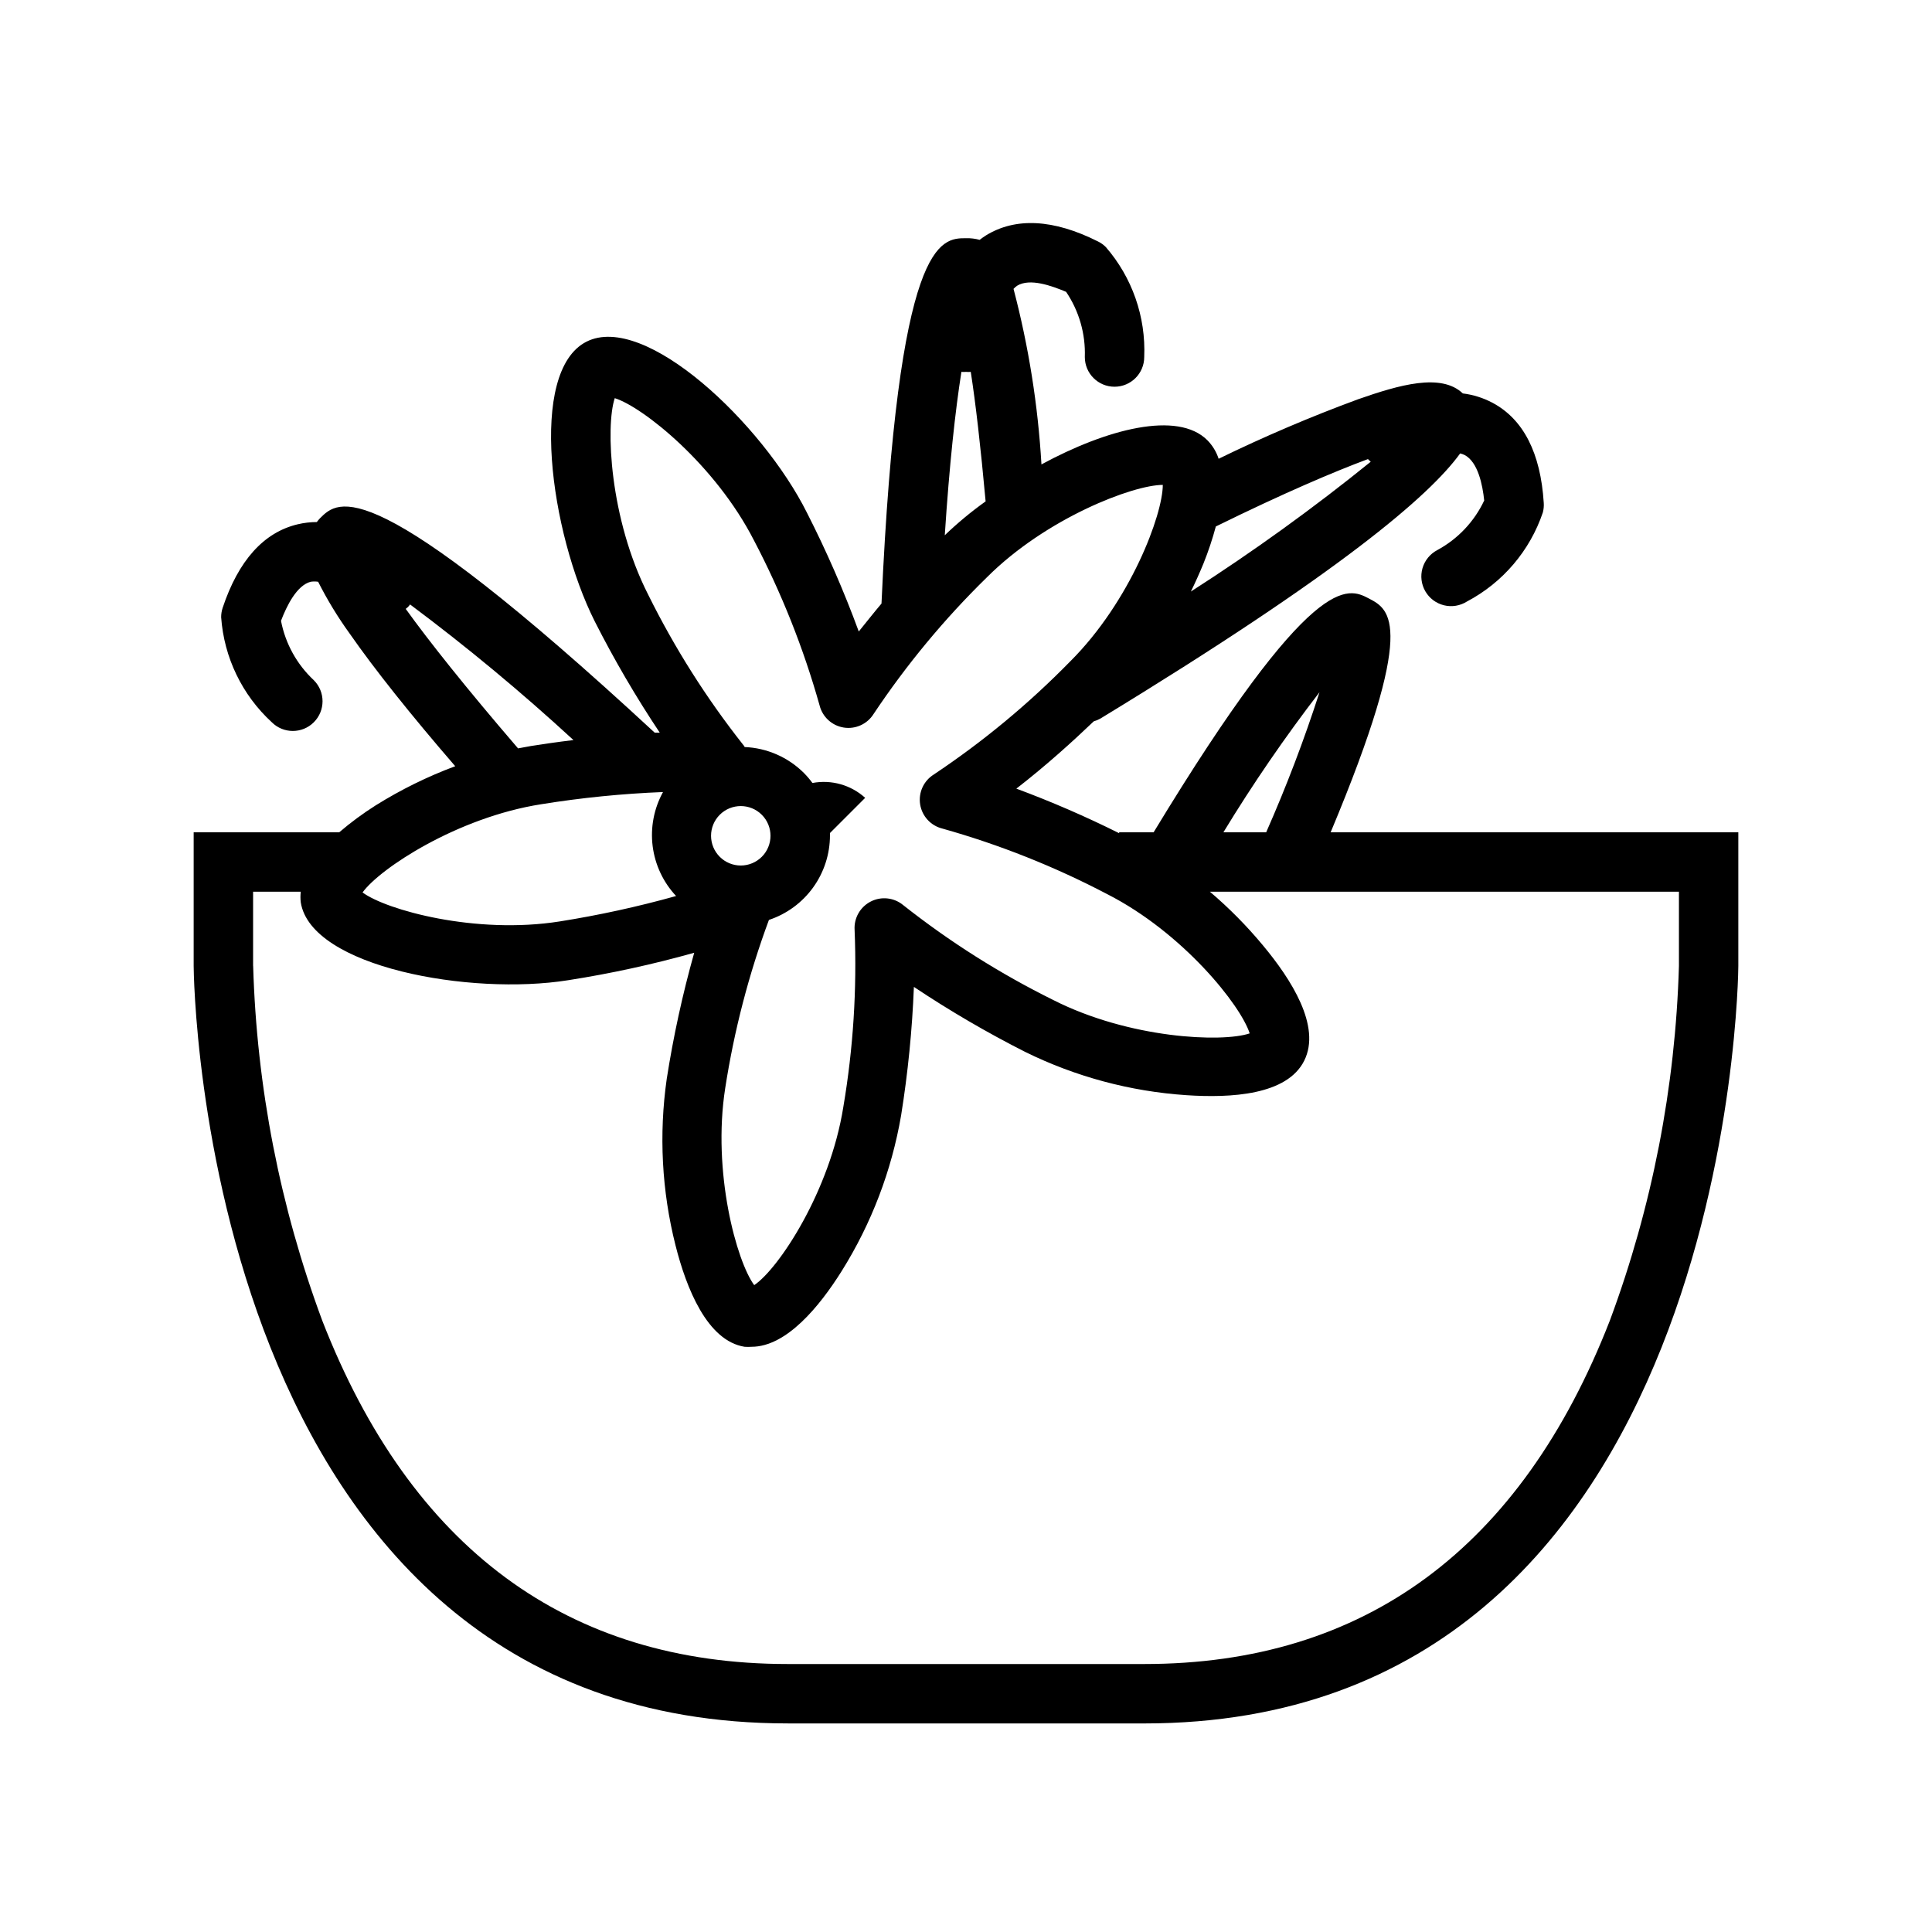 <?xml version="1.0" encoding="UTF-8"?>
<!-- Uploaded to: ICON Repo, www.svgrepo.com, Generator: ICON Repo Mixer Tools -->
<svg fill="#000000" width="800px" height="800px" version="1.1" viewBox="144 144 512 512" xmlns="http://www.w3.org/2000/svg">
 <path d="m352.77 600.73h94.465c155.63 0 157.44-198.73 157.44-200.74v-35.422h-108.04c23.066-55.105 15.742-59.039 10.156-61.953-5.59-2.914-14.719-7.871-57.07 61.953h-9.137v0.238c-8.859-4.422-17.953-8.363-27.238-11.809 7.871-6.102 15.035-12.594 20.508-17.832 0.621-0.176 1.215-0.426 1.773-0.746 63.488-38.652 87.223-59.039 95.332-70.258h-0.004c0.422 0.102 0.828 0.246 1.219 0.434 3.504 1.891 4.723 7.871 5.156 12.043-2.633 5.598-6.992 10.203-12.438 13.145-1.898 0.996-3.312 2.723-3.91 4.781-0.598 2.062-0.328 4.277 0.746 6.133 1.074 1.859 2.859 3.199 4.941 3.707 2.082 0.512 4.285 0.148 6.098-1 9.484-5.004 16.684-13.457 20.113-23.617 0.211-0.82 0.293-1.672 0.234-2.519-0.828-13.227-5.391-22.16-13.578-26.527-2.453-1.301-5.121-2.141-7.875-2.481-5.746-5.473-16.809-2.281-27.828 1.574h0.004c-12.551 4.625-24.859 9.879-36.883 15.742-0.602-1.848-1.625-3.531-2.992-4.918-7.871-7.871-26.609-2.992-43.965 6.414-0.918-15.715-3.398-31.297-7.398-46.523 0.289-0.305 0.605-0.582 0.945-0.824 3.387-2.086 9.133 0 12.988 1.613 3.441 5.09 5.176 11.141 4.961 17.277 0 4.348 3.523 7.871 7.871 7.871s7.871-3.523 7.871-7.871c0.453-10.668-3.195-21.102-10.195-29.164-0.598-0.594-1.289-1.086-2.047-1.457-11.809-5.945-21.883-6.453-29.758-1.574-0.551 0.355-1.102 0.746-1.613 1.141h0.004c-1.18-0.32-2.402-0.469-3.621-0.434-6.731 0-18.027 0-22.395 96.824-2.008 2.363-3.938 4.84-6.023 7.398v0.004c-3.949-10.762-8.535-21.277-13.738-31.488-11.809-23.617-42.941-53.215-58.449-45.305-15.508 7.914-9.605 50.539 2.203 74.078 5.156 10.172 10.914 20.031 17.242 29.52h-1.34c-75.57-69.941-83.797-61.719-88.719-56.797-0.293 0.312-0.57 0.641-0.824 0.984-1.699 0.004-3.387 0.199-5.039 0.59-9.012 2.125-15.742 9.605-19.918 22.16-0.262 0.801-0.395 1.637-0.391 2.481 0.754 10.648 5.555 20.605 13.422 27.828 3.074 3.074 8.062 3.074 11.137 0 3.078-3.078 3.078-8.066 0-11.141-4.492-4.195-7.539-9.707-8.699-15.742 1.496-3.938 4.172-9.406 7.871-10.352 0.656-0.098 1.316-0.098 1.969 0 2.426 4.805 5.231 9.41 8.387 13.773 6.574 9.445 16.176 21.492 27.945 35.109-7.367 2.742-14.434 6.227-21.098 10.391-3.383 2.141-6.606 4.519-9.645 7.125h-38.574v35.426c0 2.008 1.812 200.73 157.44 200.73zm140.91-273.28c-4.062 12.609-8.781 25-14.129 37.117h-11.336c7.801-12.828 16.305-25.219 25.465-37.117zm12.871-61.758v0.004c0.223 0.234 0.457 0.461 0.707 0.668-15.242 12.336-31.156 23.82-47.664 34.402 1.219-2.481 2.32-4.961 3.344-7.438v-0.004c1.285-3.199 2.375-6.473 3.269-9.801 18.105-8.895 31.25-14.484 40.344-17.867zm-107.77-23.141c0.406 0.031 0.816 0.031 1.223 0 0.418 0.035 0.84 0.035 1.258 0 1.301 8.383 2.598 19.68 3.938 34.32-3.82 2.727-7.438 5.727-10.824 8.977 1.219-18.738 2.793-33.062 4.406-43.297zm-83.008 59.039c-10.234-20.113-11.336-44.672-8.855-52.074 7.438 2.32 26.648 17.633 36.918 37.746 7.289 13.91 13.105 28.539 17.355 43.652 0.758 3.074 3.281 5.398 6.406 5.894 3.129 0.5 6.25-0.926 7.922-3.613 8.715-13.066 18.766-25.188 29.992-36.172 15.742-15.742 38.77-24.52 46.641-24.52 0 7.871-8.543 30.82-24.52 46.762v-0.004c-10.98 11.23-23.105 21.281-36.172 29.992-2.688 1.676-4.109 4.797-3.613 7.922 0.5 3.129 2.82 5.652 5.898 6.406 15.113 4.25 29.742 10.07 43.648 17.359 20.113 10.234 35.426 29.48 37.785 36.918-7.359 2.481-31.922 1.379-52.074-8.855-14.074-6.965-27.387-15.379-39.715-25.113-2.418-2.027-5.812-2.414-8.625-0.98-2.812 1.434-4.5 4.406-4.285 7.555 0.641 15.688-0.363 31.398-2.988 46.879-3.543 22.316-17.082 42.824-23.617 47.23-4.644-6.258-11.18-29.953-7.676-52.27 2.356-15.188 6.231-30.102 11.574-44.516 4.703-1.562 8.801-4.566 11.703-8.586 2.902-4.019 4.469-8.852 4.473-13.809v-0.629l9.328-9.328v-0.004c-3.789-3.422-8.957-4.879-13.973-3.934-0.684-0.934-1.434-1.816-2.246-2.637-4.195-4.191-9.816-6.652-15.742-6.891 0-0.195-0.234-0.434-0.395-0.629-9.742-12.34-18.172-25.664-25.148-39.754zm30.109 69.469v0.004c-1.477 1.477-3.481 2.309-5.57 2.309s-4.094-0.832-5.57-2.309c-1.477-1.477-2.309-3.481-2.309-5.57s0.832-4.094 2.309-5.57c3.078-3.074 8.062-3.074 11.141 0 3.074 3.074 3.074 8.062 0 11.141zm-94.465-65.613 0.668-0.551v0.004c0.211-0.227 0.41-0.461 0.59-0.711 15.039 11.23 29.492 23.223 43.297 35.938-4.328 0.512-8.227 1.102-11.258 1.574l-3.426 0.629c-14.008-16.297-23.613-28.418-29.793-37zm36.016 51.684c10.684-1.723 21.461-2.801 32.273-3.231-2.406 4.371-3.367 9.391-2.746 14.34 0.625 4.949 2.797 9.574 6.211 13.215-10.137 2.832-20.426 5.082-30.82 6.731-22.316 3.543-46.012-3.031-52.27-7.676 4.527-6.297 25.035-19.879 47.352-23.379zm-76.359 42.863v-19.68h12.633c-0.113 0.938-0.113 1.891 0 2.832 2.715 17.16 44.949 24.758 70.848 20.625h0.004c11.273-1.762 22.43-4.191 33.414-7.281-3.09 10.984-5.519 22.141-7.281 33.418-2.106 14.715-1.316 29.703 2.324 44.121 2.875 11.414 8.422 25.309 18.301 26.883 0.617 0.047 1.234 0.047 1.852 0 9.25 0 18.027-10.707 23.891-20.074 7.883-12.594 13.23-26.605 15.742-41.25 1.809-11.27 2.938-22.641 3.387-34.047 9.488 6.332 19.344 12.086 29.52 17.242 13.34 6.566 27.832 10.457 42.668 11.453 11.809 0.789 26.688 0 31.25-9.133 4.566-9.133-3.465-21.609-10.98-30.621-4.254-5.117-8.941-9.859-14.012-14.168h124.3v19.68c-0.934 32.105-7.113 63.844-18.301 93.949-23.539 60.418-65.062 91.043-123.39 91.043h-94.465c-58.332 0-99.855-30.621-123.39-91.039v-0.004c-11.184-30.105-17.367-61.844-18.301-93.949z"/>
</svg>